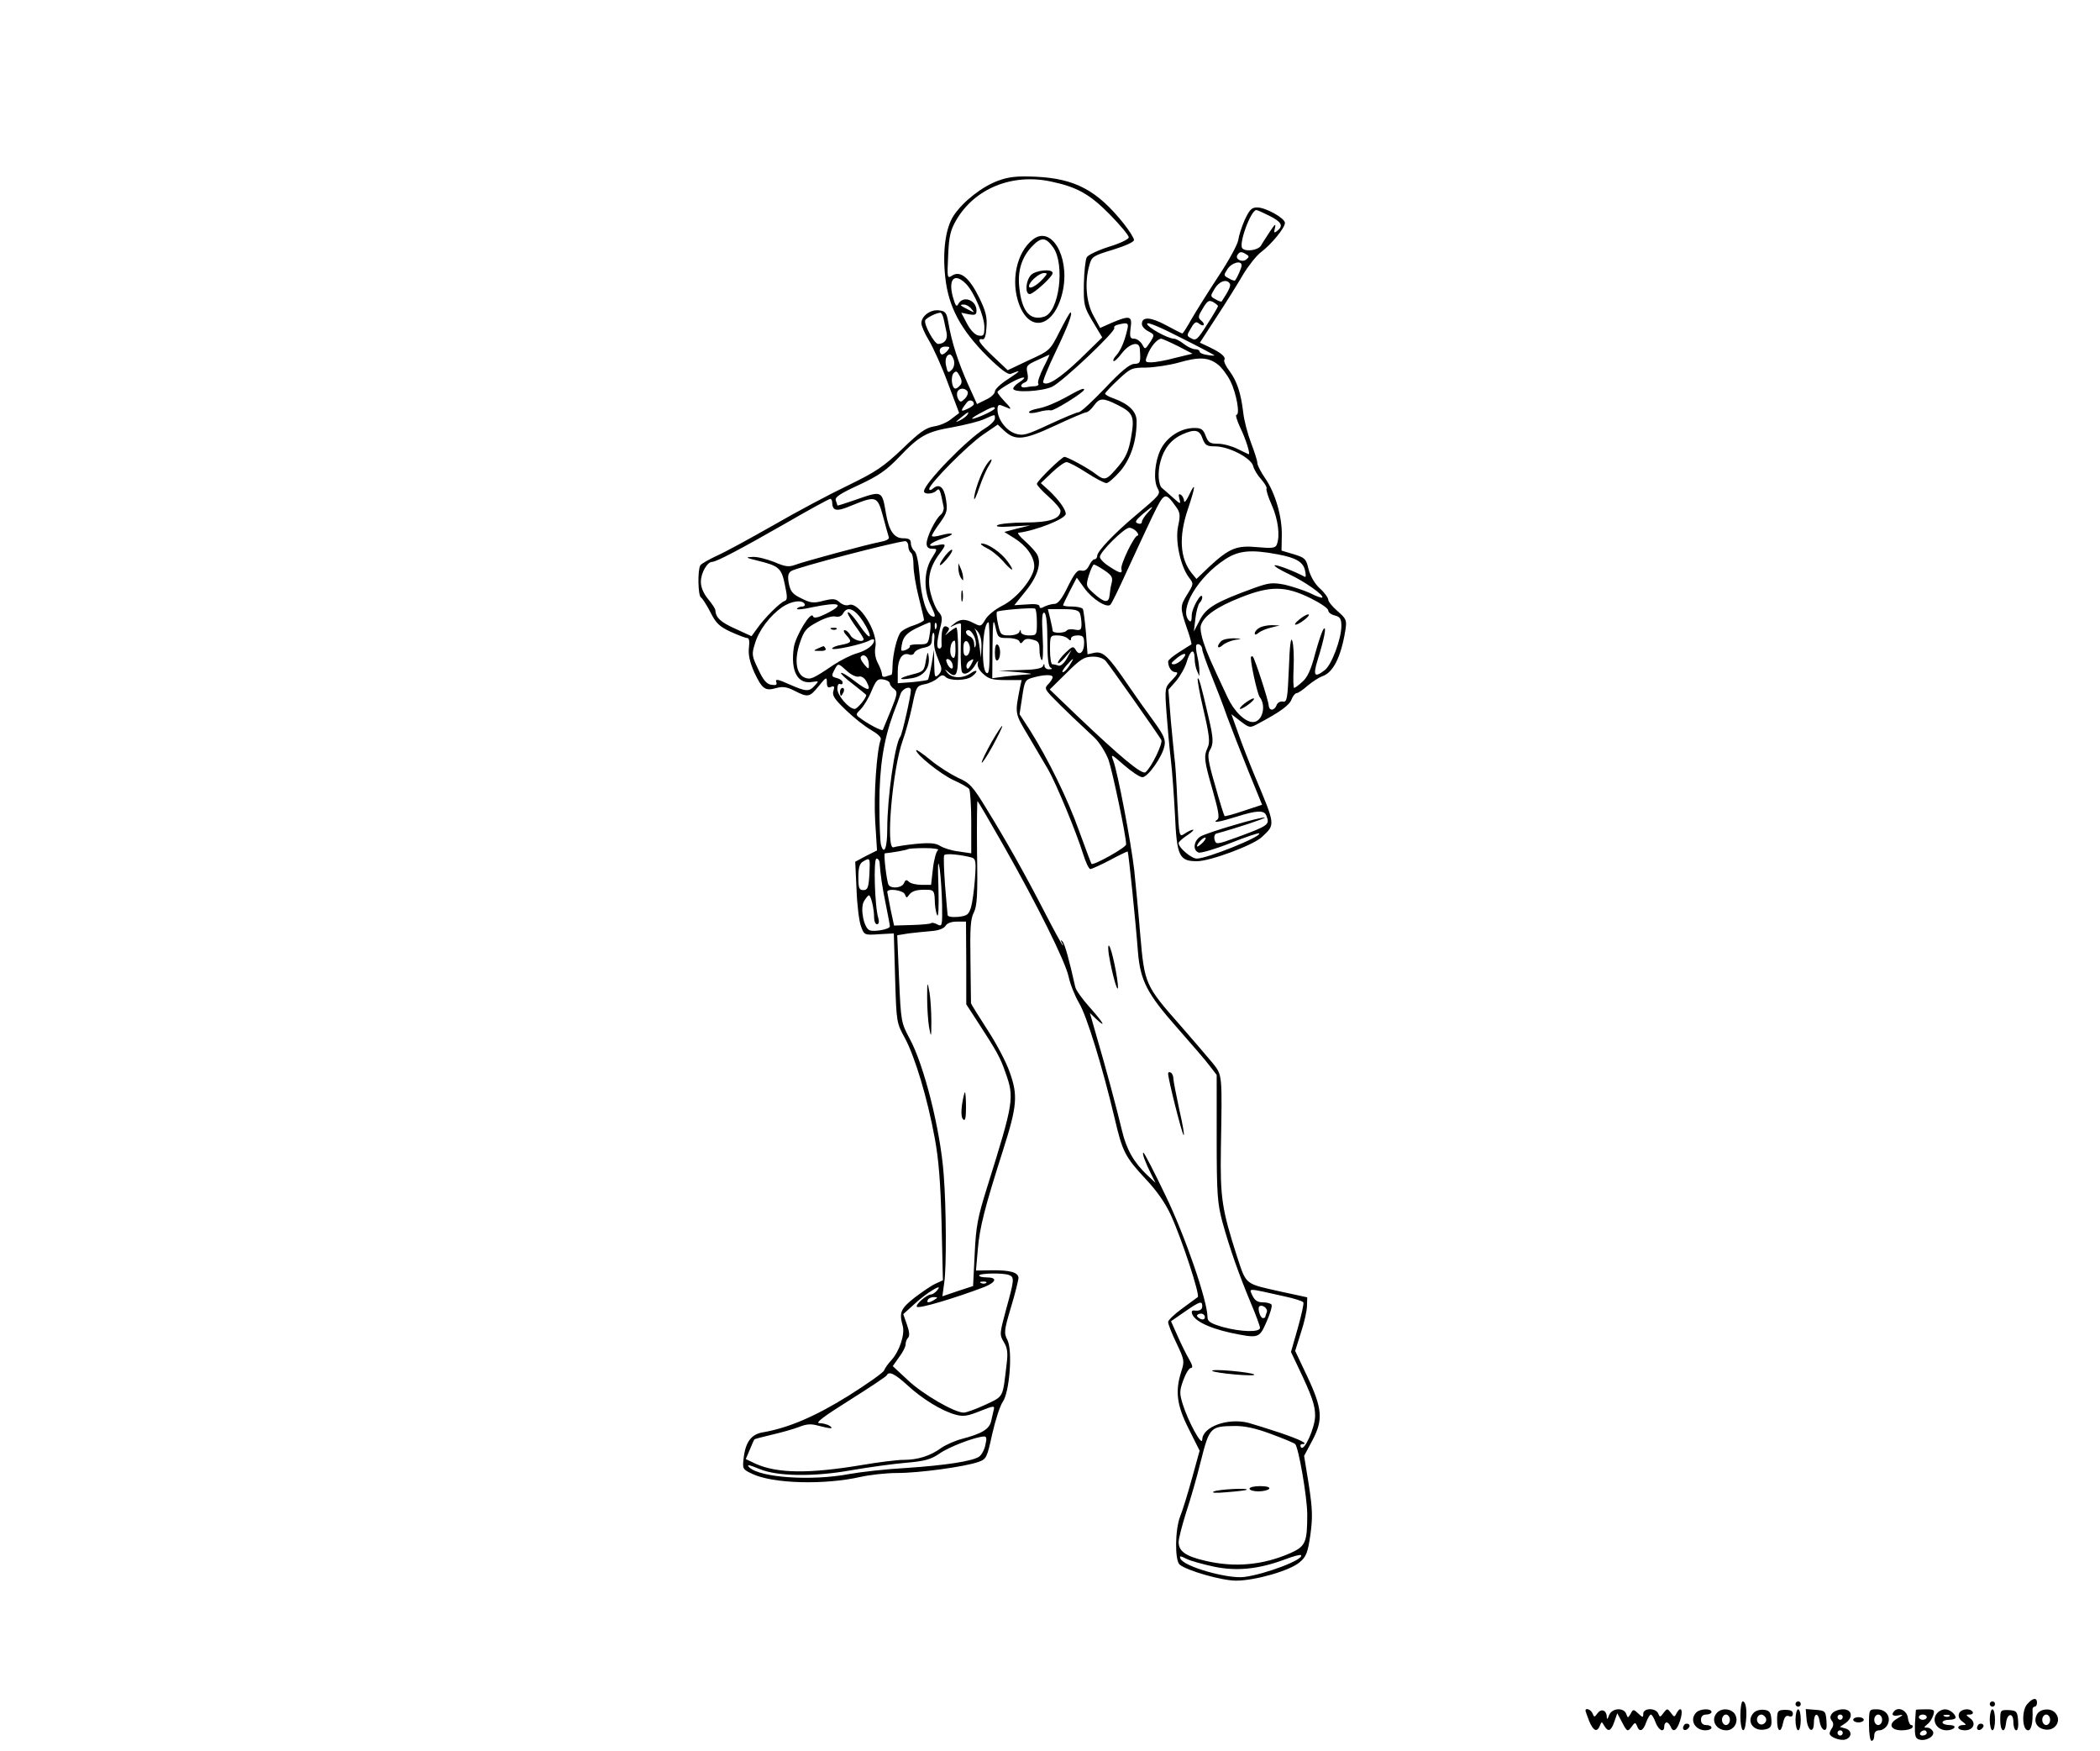 <?xml version="1.0" standalone="no"?>
<!DOCTYPE svg PUBLIC "-//W3C//DTD SVG 20010904//EN"
 "http://www.w3.org/TR/2001/REC-SVG-20010904/DTD/svg10.dtd">
<svg version="1.0" xmlns="http://www.w3.org/2000/svg"
 width="800pt" height="667pt" viewBox="0 0 800 667"
 preserveAspectRatio="xMidYMid meet">

<g transform="translate(0,667) scale(0.1,-0.1)"
fill="#000000" stroke="none">
<path d="M3803 5982 c-61 -22 -134 -79 -170 -133 -31 -47 -43 -136 -32 -235
12 -112 58 -199 161 -302 49 -48 78 -70 88 -66 42 17 40 13 -7 -18 -29 -18
-53 -40 -53 -49 0 -8 -15 -23 -34 -31 l-34 -17 -35 77 c-36 81 -61 156 -74
232 -7 40 -11 45 -36 48 -33 4 -67 -22 -67 -49 0 -10 13 -40 29 -66 16 -27 49
-99 72 -162 l43 -114 -29 -22 c-15 -13 -45 -26 -67 -29 -31 -5 -55 -22 -121
-86 -72 -68 -100 -87 -207 -139 -69 -33 -197 -101 -285 -152 -88 -50 -185
-103 -215 -116 -30 -14 -58 -30 -62 -36 -11 -18 -9 -115 2 -122 6 -4 22 -29
36 -56 21 -42 34 -55 77 -75 29 -13 57 -24 64 -24 7 0 9 -13 6 -37 -3 -27 3
-54 21 -95 30 -63 41 -71 85 -58 23 6 39 4 68 -11 51 -26 57 -25 92 18 28 35
31 36 31 14 0 -17 4 -22 16 -17 12 5 14 1 9 -15 -6 -17 4 -32 47 -73 30 -29
73 -63 96 -76 26 -15 41 -29 37 -37 -15 -41 -27 -210 -21 -310 l7 -112 -42
-21 -41 -22 5 -106 c2 -59 10 -122 17 -140 12 -33 13 -34 69 -30 l56 3 5 -170
c5 -169 5 -170 38 -230 38 -72 85 -227 113 -380 15 -80 22 -169 26 -325 l5
-216 -28 -13 c-16 -7 -52 -32 -81 -54 -53 -42 -58 -56 -44 -107 9 -32 -13 -97
-43 -130 -13 -14 -25 -31 -28 -39 -2 -8 -63 -51 -136 -97 -127 -79 -228 -122
-325 -139 -45 -7 -67 -37 -74 -98 -5 -41 -4 -43 32 -60 79 -38 275 -43 413
-12 35 8 98 15 140 15 85 0 258 24 309 42 31 11 33 16 53 107 12 53 30 108 40
122 26 37 38 194 18 235 -14 27 -13 37 13 124 16 52 28 103 29 112 0 22 -31
31 -103 30 l-59 -1 7 81 c7 83 26 158 96 377 54 169 57 209 26 296 -13 39 -52
112 -86 164 -33 51 -61 96 -62 100 0 3 -1 76 -2 161 -2 124 0 161 13 185 12
25 15 65 12 229 -1 110 0 198 2 195 3 -3 46 -76 96 -164 133 -234 238 -446
251 -505 6 -29 24 -73 39 -99 29 -46 90 -245 136 -439 30 -129 40 -148 119
-233 41 -43 75 -92 95 -136 42 -91 112 -305 103 -313 -5 -4 -32 -23 -60 -44
-29 -21 -53 -44 -53 -51 0 -8 14 -44 32 -81 30 -63 31 -68 18 -108 -24 -75
-17 -129 29 -219 l41 -82 -29 -105 c-16 -58 -36 -123 -45 -145 -20 -51 -21
-168 -2 -184 28 -23 160 -61 215 -61 72 0 205 38 242 70 25 21 31 36 41 105 9
66 8 97 -6 190 l-18 110 32 60 c41 78 38 120 -21 245 l-45 95 22 70 c13 39 23
84 23 102 l1 32 -97 21 c-143 32 -134 24 -171 136 -57 178 -64 222 -61 409 5
288 6 279 -32 327 -19 23 -74 87 -122 142 -134 152 -137 158 -153 344 -7 86
-18 198 -23 247 -12 106 -64 378 -80 418 -10 27 -8 26 41 -17 29 -25 60 -46
70 -46 21 0 76 78 84 119 5 24 -2 40 -40 93 -26 35 -70 97 -98 138 -75 110
-95 130 -128 124 l-27 -6 -6 82 c-4 44 -9 85 -12 91 -4 5 -22 9 -41 9 -19 0
-34 2 -34 5 0 3 12 28 26 55 l26 50 29 -40 c30 -42 86 -77 99 -63 5 4 33 62
63 128 30 66 74 159 97 208 46 94 48 95 90 37 16 -22 17 -33 8 -74 -12 -56 9
-152 41 -195 19 -24 18 -25 -5 -63 -29 -46 -29 -52 -3 -129 12 -33 19 -61 18
-63 -2 -1 -23 -14 -46 -29 -24 -15 -43 -31 -43 -36 0 -22 13 -41 28 -41 12 0
8 -8 -13 -30 -28 -29 -28 -29 -21 -127 4 -54 11 -132 16 -173 5 -41 12 -136
16 -212 7 -159 16 -178 84 -178 50 0 214 61 247 92 52 49 53 42 -27 233 -23
55 -52 130 -65 168 l-24 67 35 -27 c34 -26 36 -26 67 -9 83 44 119 70 127 92
5 13 14 24 19 24 6 0 25 13 43 29 18 15 43 31 54 35 42 13 72 72 89 174 6 40
5 44 -29 74 -20 17 -36 37 -36 44 0 7 -14 27 -32 43 -20 18 -36 47 -43 73 -9
40 -14 44 -56 57 l-47 14 1 56 c2 72 -25 164 -63 219 -16 23 -30 50 -30 58 0
9 -11 43 -24 77 -13 34 -27 87 -30 117 -9 74 -24 119 -53 158 -13 17 -22 36
-19 41 7 11 -11 27 -57 49 l-36 17 65 100 c36 55 81 127 100 160 20 33 50 71
67 84 40 30 92 93 92 112 0 18 -73 59 -106 59 -21 0 -29 -9 -47 -47 -12 -27
-23 -62 -25 -78 -3 -17 -36 -78 -74 -135 -38 -58 -84 -131 -102 -162 -18 -32
-34 -58 -37 -58 -2 0 -30 14 -63 32 -58 31 -91 33 -91 4 0 -9 11 -21 25 -28
24 -13 24 -13 6 -42 -19 -28 -19 -28 -30 -7 -7 11 -20 21 -30 21 -16 0 -18 6
-14 40 7 47 -2 50 -71 21 l-45 -20 -25 46 c-28 50 -35 127 -16 193 9 33 14 36
90 59 45 14 80 29 80 37 0 7 -17 34 -38 61 -102 128 -186 173 -337 180 -70 3
-101 0 -142 -15z m199 -3 c101 -21 149 -48 226 -126 39 -40 72 -79 72 -87 0
-7 -33 -23 -76 -36 -41 -13 -79 -31 -84 -40 -5 -9 -10 -55 -11 -101 -1 -80 0
-87 34 -144 l36 -60 -85 -83 c-78 -74 -125 -104 -140 -89 -3 3 17 54 45 112
49 102 69 155 59 155 -3 0 -21 -33 -41 -72 -37 -73 -37 -73 -118 -110 l-80
-38 -55 52 c-53 50 -66 70 -41 66 8 -2 13 13 15 46 3 39 -3 62 -28 113 -37 75
-71 103 -102 84 -20 -13 -20 -11 -16 76 3 74 9 97 31 135 70 120 212 178 359
147z m834 -131 c46 -23 54 -38 30 -57 -12 -10 -14 -8 -9 11 4 18 0 15 -18 -12
-13 -20 -29 -44 -35 -55 -11 -18 -57 -25 -71 -11 -16 15 32 146 53 146 4 0 26
-10 50 -22z m-88 -147 c11 -6 11 -10 0 -19 -16 -13 -44 1 -34 17 8 13 16 14
34 2z m-18 -42 c0 -9 -17 -47 -25 -57 -2 -2 -13 1 -24 8 -20 10 -20 12 -5 35
16 25 54 35 54 14z m-1049 -71 c31 -33 69 -123 69 -164 0 -31 -3 -35 -22 -32
-13 2 -30 19 -44 45 l-22 42 29 -6 c24 -4 29 -2 29 14 0 40 -50 59 -69 26 -7
-14 -11 -9 -21 26 -19 70 7 94 51 49z m1004 2 c5 -8 -4 -27 -31 -68 -1 -2 -12
1 -23 8 -21 11 -21 12 -4 40 17 29 46 39 58 20z m-45 -86 c0 -2 -18 -34 -41
-69 -36 -57 -43 -64 -60 -54 -19 10 -19 11 -2 39 13 23 20 27 30 18 7 -6 16
-9 18 -6 3 3 -1 11 -9 17 -13 11 -12 17 6 46 17 29 23 33 39 25 10 -6 19 -13
19 -16z m-939 -11 c13 -15 12 -15 -11 -3 -34 17 -36 20 -18 20 9 0 22 -7 29
-17z m-106 -38 c3 -14 8 -37 11 -52 5 -25 -7 -42 -32 -43 -15 0 -57 78 -49 91
7 10 41 27 57 28 4 1 10 -10 13 -24z m1031 -138 c2 -2 -10 -2 -26 1 -17 2 -30
8 -30 13 0 5 -8 9 -17 9 -10 0 -29 9 -43 20 -14 11 -31 20 -37 20 -24 0 -103
44 -103 57 0 8 50 -13 126 -52 70 -35 128 -66 130 -68z m-332 96 c-11 -47 -25
-77 -41 -96 -9 -9 -14 -19 -11 -22 3 -3 17 10 32 30 29 37 65 47 68 18 4 -54
3 -58 -22 -59 -17 -1 -51 -29 -111 -93 -48 -50 -92 -91 -100 -91 -7 0 -57 -21
-111 -46 -88 -41 -101 -45 -131 -35 -35 12 -67 55 -67 91 0 16 4 20 15 16 8
-3 22 -9 30 -12 9 -4 2 7 -15 24 -16 17 -30 34 -30 39 0 4 23 20 50 35 48 27
72 27 30 0 -11 -7 -20 -17 -20 -22 0 -17 109 -11 148 7 41 20 244 212 237 224
-3 4 3 10 12 12 39 10 44 8 37 -20z m195 -62 l54 -28 -66 -16 c-36 -10 -77
-17 -91 -17 -24 0 -25 2 -15 27 12 33 38 63 53 63 6 -1 35 -14 65 -29z m-879
-16 c-7 -8 -16 -15 -21 -15 -5 0 -9 7 -9 15 0 9 9 15 21 15 18 0 19 -2 9 -15z
m24 -37 c3 -14 0 -29 -9 -37 -12 -12 -15 -11 -20 12 -7 26 0 47 14 47 5 0 11
-10 15 -22z m341 -28 c-14 -28 -23 -55 -20 -60 4 -6 -2 -10 -12 -11 -10 0 -26
-2 -35 -4 -22 -4 -24 11 -3 19 10 4 13 14 9 35 -6 27 -3 31 37 49 24 11 45 21
47 21 1 1 -9 -22 -23 -49z m663 13 c15 -11 37 -40 49 -64 23 -46 38 -129 23
-129 -4 0 2 -21 14 -47 22 -45 40 -103 33 -103 -1 0 -20 9 -42 20 -22 11 -55
20 -75 20 -30 0 -37 4 -47 30 -9 25 -17 30 -43 30 -52 0 -105 -34 -129 -83
-22 -46 -28 -116 -11 -147 12 -22 10 -24 -86 -105 -80 -67 -144 -135 -144
-151 0 -8 -5 -14 -10 -14 -6 0 -15 -11 -21 -24 -8 -16 -17 -22 -30 -19 -14 4
-25 -9 -51 -61 -22 -46 -38 -66 -51 -66 -10 0 -27 -5 -38 -10 -13 -8 -19 -7
-19 1 0 7 -17 10 -48 7 l-48 -3 42 52 c46 56 63 108 45 141 -5 10 -26 33 -46
51 -20 17 -31 32 -25 32 66 8 180 53 180 72 0 17 -27 54 -64 89 l-31 28 42 40
c23 22 48 40 56 40 8 0 42 -18 76 -40 34 -22 68 -40 76 -40 7 0 31 21 53 46
40 48 62 114 62 190 0 36 -29 65 -86 86 -19 6 -34 15 -34 19 0 3 22 27 50 53
47 44 52 46 107 46 32 1 87 9 123 19 76 22 112 21 148 -6z m-980 -80 c-6 -7
-14 -13 -18 -13 -14 0 -19 44 -8 58 10 11 14 9 24 -10 9 -16 9 -27 2 -35z m28
-24 c3 -6 -1 -18 -10 -27 -14 -14 -18 -15 -25 -3 -5 8 -7 20 -4 28 6 16 29 17
39 2z m24 -48 c0 -4 -12 -13 -26 -19 -26 -12 -26 -7 -1 25 9 13 27 9 27 -6z
m547 -3 c60 -30 66 -44 52 -123 -9 -51 -19 -75 -46 -108 -48 -57 -53 -59 -88
-33 -29 23 -109 66 -120 66 -10 0 -105 -92 -105 -103 0 -5 20 -27 45 -49 25
-22 45 -46 45 -53 0 -31 -42 -45 -135 -45 -49 0 -97 -5 -105 -10 -10 -6 8 -8
55 -5 l70 4 -50 -12 -49 -13 37 -23 c47 -29 77 -71 77 -108 0 -41 -65 -122
-122 -150 -26 -13 -55 -36 -64 -52 -16 -27 -18 -28 -43 -15 -34 18 -53 18 -77
-2 -18 -14 -18 -15 4 -4 12 6 22 7 23 3 0 -4 0 -45 -1 -90 -1 -46 1 -87 5 -93
9 -14 34 -1 51 29 8 14 13 18 9 7 -3 -12 3 -27 20 -42 21 -20 37 -24 86 -24
l61 0 -6 -27 c-20 -102 -21 -98 31 -185 27 -46 61 -104 76 -129 31 -54 107
-238 133 -321 10 -32 22 -58 28 -58 6 1 40 16 76 35 35 19 65 33 66 32 3 -3
30 -263 39 -382 9 -110 35 -160 150 -290 53 -60 109 -125 123 -144 l27 -35 0
-240 c0 -217 3 -249 22 -321 28 -101 62 -197 107 -305 20 -47 36 -91 36 -97 0
-18 -72 -16 -142 3 -47 14 -58 21 -58 38 0 61 -86 311 -160 463 -43 90 -81
163 -84 163 -7 0 7 -37 30 -83 l16 -32 -31 29 c-52 49 -80 99 -97 171 -19 80
-62 241 -98 363 l-24 84 24 -23 c42 -39 26 -12 -26 46 -27 30 -52 65 -54 77
-23 103 -40 165 -49 173 -7 7 -7 5 -2 -5 5 -8 6 -13 3 -10 -3 3 -34 59 -68
125 -79 153 -148 275 -222 395 -52 85 -63 98 -109 118 -27 13 -75 43 -105 68
-29 24 -54 41 -54 37 0 -17 93 -91 142 -114 29 -13 56 -28 60 -34 4 -5 8 -63
8 -127 l0 -118 -47 7 c-27 3 -58 13 -71 21 -17 11 -39 13 -93 8 -39 -4 -77
-10 -85 -13 -31 -12 -4 299 35 407 11 30 27 89 36 131 15 73 17 77 47 83 18 3
40 14 50 23 14 13 21 14 30 5 16 -16 79 -15 101 2 25 19 21 30 -5 12 -30 -21
-72 -20 -89 2 -11 14 -11 15 1 5 33 -30 40 -16 40 77 0 50 -3 90 -7 90 -3 0
-16 -8 -27 -17 -17 -15 -18 -15 -8 -2 10 14 10 18 -3 23 -14 5 -20 -17 -18
-71 1 -7 -3 -13 -8 -13 -12 0 -11 22 2 76 10 38 9 47 -5 63 -10 11 -23 41 -30
69 -15 55 -5 102 33 153 28 37 27 40 -11 32 -44 -8 -26 10 25 27 48 15 42 25
-7 12 -20 -6 -36 -7 -36 -3 0 5 14 27 31 50 27 38 29 47 23 87 -7 48 -25 64
-49 44 -9 -8 -15 -8 -15 -2 0 19 146 166 204 206 l57 39 22 -21 c44 -42 76
-39 196 17 60 28 114 51 120 51 5 0 18 11 28 25 22 30 34 31 90 3z m-467 -13
c0 -6 -50 -31 -80 -39 -14 -4 -5 5 20 18 45 25 60 30 60 21z m-105 -25 c-3 -5
-16 -15 -28 -21 -19 -9 -19 -8 3 10 28 23 34 26 25 11z m105 -14 c0 -8 -17
-25 -37 -37 -70 -43 -233 -211 -233 -240 0 -13 34 -11 47 2 12 12 14 7 28 -63
1 -10 -4 -23 -12 -29 -20 -17 -53 -84 -53 -109 0 -14 7 -20 21 -20 21 0 21 0
-2 -37 -30 -49 -31 -123 -2 -181 17 -36 18 -43 6 -40 -23 4 -44 71 -50 160 -4
47 -11 82 -19 89 -8 6 -14 20 -14 30 0 14 -7 19 -30 19 -34 0 -54 29 -65 95
-15 88 -14 87 -117 51 -38 -13 -68 -23 -68 -21 0 2 -3 10 -6 19 -5 12 16 26
88 59 75 35 105 56 153 106 78 82 105 97 205 114 47 9 101 22 120 31 43 19 40
19 40 2z m791 -76 c10 -26 16 -30 48 -30 52 0 137 -44 145 -75 3 -13 17 -36
31 -51 13 -15 22 -30 20 -34 -3 -4 6 -33 20 -64 24 -54 32 -117 19 -150 -5
-13 -17 -15 -73 -10 -80 8 -108 -4 -184 -74 l-49 -47 -19 23 c-44 56 -49 138
-14 242 29 86 32 112 5 55 -10 -22 -19 -32 -19 -23 -1 9 -6 20 -13 24 -8 5 -9
0 -5 -16 6 -22 4 -21 -26 6 -18 16 -36 32 -40 35 -14 11 -18 60 -6 102 13 49
41 84 84 103 47 21 65 17 76 -16z m-1411 -242 c1 -35 16 -38 75 -13 93 38 98
36 119 -42 10 -38 20 -73 22 -79 3 -7 -11 -14 -33 -18 -48 -9 -289 -74 -326
-88 -22 -8 -37 -6 -76 11 -28 11 -65 21 -83 20 -30 -1 -28 -3 17 -14 82 -20
92 -28 105 -92 10 -47 10 -58 -1 -62 -17 -5 -78 -66 -105 -105 l-21 -29 -61
28 c-56 25 -75 42 -77 71 0 6 -13 25 -28 43 -17 21 -27 44 -27 65 0 34 24 76
43 76 17 1 100 44 282 148 88 51 163 92 168 92 4 0 7 -6 7 -12z m1202 -41
c-12 -13 -22 -28 -22 -35 0 -6 -7 -9 -16 -5 -12 4 -8 11 18 34 40 34 49 37 20
6z m-42 -72 c7 -8 8 -15 3 -15 -12 0 -66 -111 -61 -127 5 -19 -6 -17 -44 8
-21 13 -38 30 -38 38 0 19 93 111 112 111 9 0 21 -7 28 -15z m-870 -54 c0 -11
5 -23 10 -26 6 -3 10 -25 10 -49 0 -24 9 -78 20 -121 11 -43 20 -82 20 -86 0
-4 -17 -13 -37 -20 -21 -6 -43 -18 -50 -25 -15 -14 -32 -85 -33 -131 0 -18 -2
-33 -4 -33 -2 0 -11 -3 -20 -6 -10 -4 -16 -1 -16 7 0 8 -7 27 -16 44 -10 19
-13 42 -9 62 10 57 -64 173 -101 159 -10 -4 -25 1 -35 10 -16 14 -25 15 -62 6
-37 -10 -49 -9 -84 9 -34 16 -42 27 -48 57 -5 27 -3 39 9 47 17 13 386 109
434 114 6 0 12 -8 12 -18z m1406 -32 c72 -13 100 -30 106 -64 3 -14 3 -24 -1
-22 -39 21 -106 47 -115 44 -5 -2 19 -17 55 -34 60 -28 135 -81 126 -89 -2 -2
-23 5 -46 17 -24 11 -67 25 -96 32 -47 9 -60 8 -116 -12 -146 -53 -184 -75
-208 -122 l-23 -44 6 50 c3 27 11 54 16 59 6 6 10 15 10 21 -1 26 -40 -41 -40
-68 0 -21 -3 -28 -10 -21 -41 41 33 167 139 235 50 32 96 37 197 18z m-659
-61 c28 -19 33 -27 28 -48 -4 -14 -7 -35 -8 -47 -3 -31 -20 -29 -59 6 -31 28
-32 29 -20 70 7 22 16 41 19 41 4 0 22 -10 40 -22z m787 -107 c36 -18 66 -38
66 -46 0 -7 11 -16 25 -19 20 -5 25 -13 25 -40 0 -49 -37 -148 -63 -168 -40
-31 -46 -22 -27 40 25 80 34 129 23 117 -6 -5 -20 -48 -33 -95 -16 -62 -30
-91 -49 -107 -14 -13 -28 -23 -31 -23 -3 0 -4 34 -2 76 2 42 0 88 -5 103 -5
18 -10 -14 -13 -104 -5 -117 -7 -130 -23 -127 -9 2 -20 -4 -23 -12 -9 -24 -29
-25 -31 -2 -1 19 -52 175 -60 185 -2 2 -5 2 -7 0 -6 -6 23 -141 33 -154 26
-33 10 -95 -26 -95 -30 0 -72 41 -97 95 -66 141 -76 163 -91 208 -9 26 -14 56
-10 66 11 35 61 70 150 105 115 46 172 45 269 -3z m-1929 -21 c3 -5 -1 -10 -9
-10 -8 0 -17 -4 -20 -8 -3 -5 23 -3 57 5 108 22 129 13 53 -25 -31 -15 -46
-18 -49 -9 -7 22 -66 -74 -73 -119 -13 -91 15 -142 72 -131 24 4 24 3 8 -14
-22 -24 -32 -24 -98 5 -42 19 -53 21 -49 9 4 -11 0 -14 -18 -11 -18 2 -31 17
-50 58 -25 52 -26 58 -13 99 15 51 57 106 104 139 35 23 75 29 85 12z m885
-71 c0 -48 -1 -49 -30 -49 -17 0 -30 5 -31 13 0 10 -2 10 -6 0 -2 -7 -20 -13
-38 -13 -32 0 -34 3 -43 43 -5 23 -7 44 -4 47 4 6 134 17 145 12 4 -2 7 -25 7
-53z m-662 4 c17 -26 28 -51 25 -56 -3 -5 -19 13 -37 39 -17 26 -37 50 -44 52
-8 2 3 -18 22 -46 20 -27 36 -52 36 -56 0 -15 -40 -4 -50 14 -6 11 -16 20 -22
20 -6 0 -4 -8 5 -18 24 -26 22 -30 -18 -38 -19 -3 -35 -10 -35 -14 0 -9 112
15 141 30 10 6 19 7 19 2 0 -18 -27 -39 -65 -50 -22 -6 -62 -26 -89 -44 -80
-54 -88 -57 -110 -49 -33 13 -41 67 -19 132 16 48 24 57 67 80 27 15 57 24 68
21 13 -3 24 1 30 12 16 29 44 18 76 -31z m826 31 c3 -9 6 -27 6 -41 0 -22 -4
-25 -25 -21 -14 3 -28 1 -31 -3 -6 -11 -54 -12 -54 -1 0 4 -4 24 -9 45 l-9 37
58 0 c44 0 59 -4 64 -16z m-124 -104 c0 -69 4 -100 13 -103 7 -3 5 -6 -5 -6
-10 -1 -18 5 -19 12 0 10 -2 10 -6 0 -3 -9 -32 -14 -86 -15 l-82 -2 75 -6 c41
-4 59 -7 40 -8 -19 -1 -59 -5 -87 -8 l-53 -7 1 119 c1 100 3 112 11 77 9 -42
11 -43 48 -43 21 0 41 -6 43 -12 4 -10 7 -10 15 0 6 9 18 11 35 6 23 -5 27
-12 27 -39 0 -19 4 -36 9 -39 4 -3 6 38 3 91 -4 70 -2 94 7 89 7 -5 11 -43 11
-106z m-447 33 c-7 -48 -7 -47 -48 -47 -18 0 -32 -3 -29 -7 4 -7 -26 -22 -32
-16 -2 2 0 16 4 33 6 21 20 35 52 51 25 12 48 22 52 23 4 0 4 -17 1 -37z m24
15 c-3 -8 -6 -5 -6 6 -1 11 2 17 5 13 3 -3 4 -12 1 -19z m203 -79 c0 -82 -3
-99 -13 -91 -21 18 -14 192 9 192 2 0 4 -46 4 -101z m-31 7 l-2 -41 -6 46 c-4
26 -11 53 -16 61 -6 8 -2 5 8 -5 11 -13 17 -34 16 -61z m-29 43 c6 -11 9 -28
7 -37 -3 -12 -5 -10 -6 6 0 12 -8 25 -16 28 -17 7 -21 24 -5 24 5 0 14 -9 20
-21z m-151 -16 c-2 -27 1 -40 22 -92 8 -18 6 -28 -5 -40 -15 -14 -16 -10 -17
39 l-1 55 -9 -54 c-5 -30 -12 -57 -14 -60 -3 -2 -30 -6 -60 -9 l-55 -4 0 45
c0 47 18 74 44 64 8 -3 17 0 19 7 3 7 19 16 36 19 25 5 31 12 31 32 0 14 3 25
6 25 3 0 5 -12 3 -27z m509 5 c9 -9 12 -9 12 0 0 7 11 12 25 12 21 0 25 -5 25
-29 0 -36 -19 -51 -32 -26 -9 15 -13 14 -39 -11 -16 -15 -29 -33 -29 -38 1 -6
12 3 26 19 l26 30 -18 -33 c-11 -19 -24 -30 -32 -27 -8 3 -18 5 -23 5 -5 0 -9
25 -9 55 0 54 1 55 28 55 15 0 33 -5 40 -12z m-428 -44 c0 -21 -4 -33 -10 -29
-17 10 -11 65 7 65 2 0 3 -16 3 -36z m55 6 c0 -13 -6 -25 -12 -27 -9 -3 -13 6
-13 27 0 21 4 30 13 28 6 -3 12 -15 12 -28z m885 -3 c0 -7 15 -50 34 -97 19
-47 47 -119 61 -160 15 -41 51 -133 80 -205 l53 -130 -70 -23 c-38 -13 -71
-22 -73 -20 -2 2 -19 55 -36 117 -27 92 -30 116 -21 132 16 25 15 47 -4 127
-28 122 -37 153 -41 148 -3 -2 7 -57 22 -121 22 -94 25 -122 16 -141 -16 -36
-14 -50 19 -165 22 -78 27 -105 17 -111 -21 -14 8 -9 75 12 76 24 104 25 112
4 14 -35 10 -38 -112 -83 -77 -28 -80 -28 -85 -9 -3 10 0 21 6 23 80 22 188
58 185 61 -7 6 -221 -57 -245 -72 -26 -17 -30 -52 -7 -61 8 -3 63 13 121 36
58 23 108 40 110 37 12 -11 -198 -96 -238 -96 -20 0 -69 41 -69 59 0 5 15 18
33 30 17 11 27 21 22 21 -6 0 -20 -7 -32 -15 -21 -14 -21 -14 -28 123 -3 75
-8 151 -11 167 -2 17 -8 81 -14 144 l-9 114 29 33 c16 19 35 52 41 74 14 46
29 52 30 13 0 -16 4 -37 9 -48 l9 -20 0 20 c0 11 -3 37 -8 57 -5 20 -6 39 -3
42 7 8 22 -3 22 -17z m-1270 -61 c0 -16 -2 -15 -19 5 -13 17 -16 26 -8 31 13
8 27 -9 27 -36z m1195 24 c-10 -11 -25 -20 -34 -20 -12 1 -10 5 8 20 30 26 49
26 26 0z m-293 -7 c15 -17 196 -274 212 -301 7 -12 -37 -104 -60 -123 -13 -11
-94 56 -266 220 l-99 95 63 62 c53 53 69 63 99 63 22 1 42 -6 51 -16z m-585
-8 c9 -25 -4 -29 -17 -6 -7 15 -7 21 0 21 6 0 13 -7 17 -15z m72 -7 c-9 -16
-14 -19 -17 -9 -2 7 2 17 9 22 20 13 21 11 8 -13z m375 -3 c-9 -14 -20 -25
-25 -25 -5 0 1 11 13 25 12 14 23 25 25 25 2 0 -4 -11 -13 -25z m-847 -21 c15
-14 35 -23 44 -21 10 3 22 -4 30 -19 20 -38 6 -37 -45 2 -26 20 -49 34 -52 31
-3 -2 18 -22 46 -43 27 -21 50 -40 50 -41 0 -12 -34 -53 -44 -53 -22 0 -66 51
-66 76 0 14 4 22 10 19 6 -3 10 -1 10 5 0 7 -9 14 -20 17 -23 6 -24 8 -10 34
13 24 13 24 47 -7z m783 -23 c0 -5 -7 -17 -16 -26 -15 -15 -14 -19 12 -47 16
-17 51 -51 78 -77 27 -25 65 -61 85 -80 19 -18 43 -56 54 -85 15 -44 67 -289
67 -322 0 -12 -126 -82 -132 -74 -2 3 -23 59 -47 125 -43 121 -118 274 -188
385 l-39 60 10 65 c9 61 11 66 40 74 42 12 76 13 76 2z m-620 -24 c0 -5 7 -15
16 -21 14 -11 13 -19 -12 -81 -16 -39 -30 -72 -31 -75 -4 -5 -57 23 -86 45
-18 13 -18 14 2 34 11 11 30 42 41 69 18 43 24 48 46 44 13 -2 24 -9 24 -15z
m80 -26 c0 -21 -33 -167 -40 -176 -21 -27 -50 -233 -50 -352 0 -72 -12 -103
-24 -60 -3 12 -6 82 -6 155 0 140 16 242 52 341 12 31 25 66 29 79 8 21 39 32
39 13z m1113 -579 c-10 -10 -20 -17 -22 -16 -6 5 20 34 30 34 5 0 1 -8 -8 -18z
m-1010 -30 c-6 -4 -15 -35 -19 -70 l-7 -62 -36 0 c-20 0 -42 5 -49 12 -9 9
-13 7 -18 -5 -7 -19 -49 -23 -59 -7 -7 12 -20 120 -14 120 31 3 85 13 88 16 2
2 32 4 65 4 34 0 56 -4 49 -8z m129 -28 c15 -5 17 -15 12 -82 -3 -42 -10 -91
-15 -108 -9 -28 -15 -32 -49 -36 -23 -2 -40 1 -40 7 -1 5 -5 57 -10 115 -4 58
-6 109 -3 113 5 8 64 2 105 -9z m-113 -182 c1 -78 0 -82 -18 -73 -10 6 -21 8
-24 5 -3 -3 -36 -6 -73 -7 l-68 -2 -13 60 c-6 33 -12 63 -13 68 0 15 61 7 67
-9 6 -15 7 -15 17 -1 12 15 32 20 74 18 18 -1 22 -7 23 -38 0 -21 4 -47 9 -58
5 -12 7 30 5 105 -3 93 -2 111 5 70 4 -30 8 -92 9 -138z m-277 118 c-3 -51 -7
-60 -23 -60 -16 0 -19 7 -19 50 0 36 5 52 18 59 27 16 27 15 24 -49z m39 43
c3 -44 10 -93 24 -160 8 -40 15 -76 15 -81 0 -11 -59 -22 -77 -15 -22 8 -37
83 -22 110 7 12 16 23 19 23 8 0 20 -51 20 -86 0 -13 5 -24 11 -24 7 0 9 9 5
23 -14 45 -19 227 -7 227 6 0 12 -8 12 -17z m330 -380 l0 -158 39 -60 c79
-121 91 -144 110 -199 35 -97 32 -113 -69 -436 -37 -118 -43 -150 -48 -257
l-6 -121 -58 -19 -59 -20 7 51 c9 57 8 289 -2 413 -12 168 -75 418 -130 518
-32 60 -33 65 -40 227 l-7 166 43 7 c24 3 64 7 88 9 27 2 47 10 53 20 6 10 22
16 43 16 l35 0 1 -157z m163 -1189 c21 -8 20 -18 -11 -130 -25 -93 -26 -97 -9
-125 14 -23 16 -42 11 -82 -16 -134 -10 -123 -81 -157 -35 -16 -72 -30 -83
-30 -35 0 -156 70 -213 124 l-57 53 24 34 c14 18 25 40 25 49 0 9 4 20 10 26
6 6 4 24 -5 49 l-14 40 42 38 c47 44 113 83 88 54 -7 -10 -19 -17 -25 -17 -16
-1 -60 -39 -53 -47 8 -8 142 32 256 75 47 19 52 37 9 37 -16 0 -28 3 -28 7 0
9 91 11 114 2z m-87 -30 c-3 -3 -12 -4 -19 -1 -8 3 -5 6 6 6 11 1 17 -2 13 -5z
m1135 -51 c37 -8 70 -18 73 -23 3 -4 -7 -48 -21 -98 l-26 -91 27 -57 c54 -113
65 -146 65 -187 -1 -46 -42 -137 -54 -119 -4 7 -2 12 5 12 26 0 -5 16 -84 43
-45 15 -100 32 -121 38 -79 20 -175 -15 -176 -64 -1 -28 -53 68 -74 134 -13
42 -13 52 2 93 9 25 22 46 29 46 8 0 6 11 -7 33 -10 17 -30 57 -44 89 l-25 56
52 36 c58 40 67 43 67 21 0 -14 -12 -19 -32 -16 -5 0 -8 -2 -8 -6 1 -29 58
-59 148 -79 107 -22 109 -22 137 42 14 31 22 60 19 65 -3 5 -18 9 -33 9 -20 0
-31 7 -40 26 -13 29 -23 29 121 -3z m-1332 -13 c-20 -13 -33 -13 -25 0 3 6 14
10 23 10 15 0 15 -2 2 -10z m1266 -47 c-3 -8 -6 -17 -6 -19 0 -2 -4 -4 -9 -4
-10 0 -21 36 -14 44 10 10 34 -7 29 -21z m-236 -19 c0 -8 -6 -11 -15 -8 -8 4
-15 9 -15 13 0 4 7 8 15 8 8 0 15 -6 15 -13z m-1134 -259 c56 -52 132 -99 185
-113 29 -8 46 -5 93 14 50 20 56 21 52 6 -2 -9 -7 -29 -10 -44 -7 -31 -35 -48
-111 -68 -27 -7 -63 -23 -80 -35 -41 -30 -89 -45 -143 -45 -25 0 -97 -9 -161
-20 -198 -33 -319 -32 -402 5 l-38 18 15 35 c8 20 16 38 18 40 2 2 33 10 67
18 35 8 81 21 102 29 30 12 47 13 75 5 46 -12 61 -13 42 0 -8 5 -26 10 -39 10
-17 0 19 27 115 87 76 48 141 91 142 95 8 17 31 6 78 -37z m1385 -186 c46 -17
88 -34 93 -39 13 -13 45 -198 46 -266 0 -108 -6 -123 -64 -149 -105 -46 -213
-56 -326 -29 -73 17 -100 36 -100 71 0 13 13 63 28 111 16 48 42 137 57 199
32 127 37 131 126 132 38 1 81 -8 140 -30z m-1087 -41 c-3 -18 -14 -38 -23
-45 -24 -18 -130 -34 -281 -44 -74 -4 -171 -15 -215 -23 -143 -27 -338 -14
-380 25 -13 13 -3 11 39 -6 66 -28 206 -30 346 -5 69 12 164 25 212 29 71 6
95 13 127 35 35 25 134 63 169 65 10 1 12 -7 6 -31z m872 -465 c87 -18 171 -9
272 29 29 11 55 18 58 15 15 -15 -133 -72 -216 -83 -63 -8 -232 40 -243 70 -5
11 0 11 23 -1 16 -8 64 -21 106 -30z"/>
<path d="M3935 5758 c-63 -49 -86 -160 -52 -249 44 -114 140 -80 167 59 24
128 -46 244 -115 190z m77 -30 c46 -65 23 -246 -34 -264 -54 -17 -86 20 -95
112 -7 62 9 113 47 154 36 38 53 38 82 -2z"/>
<path d="M3927 5622 c-20 -22 -23 -72 -4 -72 15 1 87 66 87 80 0 18 -66 11
-83 -8z m47 -13 c-24 -27 -54 -43 -54 -29 0 16 38 50 57 50 14 0 14 -2 -3 -21z"/>
<path d="M4055 5154 c-33 -18 -77 -36 -97 -39 -21 -4 -38 -10 -38 -15 0 -5 16
-4 36 1 19 6 41 8 47 6 11 -3 127 69 127 79 0 8 -16 1 -75 -32z"/>
<path d="M3756 4897 c-19 -28 -46 -104 -45 -126 0 -9 9 10 20 43 11 32 27 69
36 82 8 13 13 24 9 24 -3 0 -12 -10 -20 -23z"/>
<path d="M3758 4583 c18 -8 46 -31 62 -49 37 -43 49 -44 19 -3 -24 34 -75 69
-99 69 -8 0 0 -8 18 -17z"/>
<path d="M3601 4554 c-30 -39 -26 -51 5 -14 15 17 24 33 21 36 -2 3 -14 -7
-26 -22z"/>
<path d="M3651 4505 c0 -11 4 -27 9 -35 9 -13 10 -13 9 0 0 8 -4 24 -9 35 l-9
20 0 -20z"/>
<path d="M3662 4400 c0 -19 2 -27 5 -17 2 9 2 25 0 35 -3 9 -5 1 -5 -18z"/>
<path d="M3777 3843 c-20 -36 -37 -70 -37 -77 0 -6 19 22 41 62 22 41 39 75
37 77 -2 2 -20 -26 -41 -62z"/>
<path d="M4224 3035 c12 -72 34 -151 35 -125 0 32 -24 149 -34 158 -4 4 -4
-11 -1 -33z"/>
<path d="M4450 2581 c0 -21 52 -227 59 -234 4 -4 -3 39 -16 95 -12 57 -23 111
-23 120 0 9 -4 20 -10 23 -5 3 -10 2 -10 -4z"/>
<path d="M4949 4310 c-31 -25 -12 -26 21 0 14 11 20 20 14 20 -7 0 -22 -9 -35
-20z"/>
<path d="M4798 4279 c-10 -5 -18 -15 -18 -21 0 -7 5 -6 15 2 8 7 30 16 48 20
l32 8 -30 1 c-16 0 -38 -4 -47 -10z"/>
<path d="M4652 4228 c-19 -19 -14 -33 6 -15 9 8 31 17 47 20 29 4 28 4 -5 6
-20 0 -41 -4 -48 -11z"/>
<path d="M4740 3990 c-14 -11 -20 -20 -15 -20 6 0 21 9 35 20 14 11 21 20 15
20 -5 0 -21 -9 -35 -20z"/>
<path d="M3168 4273 c7 -3 16 -2 19 1 4 3 -2 6 -13 5 -11 0 -14 -3 -6 -6z"/>
<path d="M3115 4200 c-18 -8 -17 -9 8 -9 16 -1 26 3 22 9 -3 6 -7 10 -8 9 -1
0 -11 -4 -22 -9z"/>
<path d="M3790 4185 c0 -22 4 -34 10 -30 6 3 10 17 10 30 0 13 -4 27 -10 30
-6 4 -10 -8 -10 -30z"/>
<path d="M3527 4154 c-6 -39 -9 -42 -53 -53 -54 -14 -55 -23 0 -14 44 7 69 38
64 80 -3 24 -4 23 -11 -13z"/>
<path d="M3200 4035 c0 -8 2 -15 4 -15 2 0 6 7 10 15 3 8 1 15 -4 15 -6 0 -10
-7 -10 -15z"/>
<path d="M3532 2870 c0 -36 3 -85 7 -110 8 -44 9 -44 9 20 0 36 -3 85 -7 110
-8 44 -9 44 -9 -20z"/>
<path d="M3665 2464 c-4 -29 -3 -50 4 -57 8 -8 11 5 11 46 0 31 -2 57 -4 57
-2 0 -7 -21 -11 -46z"/>
<path d="M4618 1449 c9 -9 169 -23 160 -14 -3 4 -43 10 -87 14 -44 4 -77 4
-73 0z"/>
<path d="M4760 1000 c0 -5 15 -10 34 -10 19 0 38 5 41 10 4 6 -10 10 -34 10
-23 0 -41 -4 -41 -10z"/>
<path d="M4625 990 c-13 -6 6 -7 50 -3 39 3 72 7 74 9 9 8 -105 2 -124 -6z"/>
<path d="M7723 180 c-22 -23 -20 -100 3 -100 12 0 19 28 17 78 -1 6 3 12 8 12
5 0 9 7 9 15 0 21 -16 19 -37 -5z"/>
<path d="M6630 135 c0 -59 16 -76 21 -22 5 43 0 77 -12 77 -5 0 -9 -25 -9 -55z"/>
<path d="M6840 180 c0 -5 5 -10 10 -10 6 0 10 5 10 10 0 6 -4 10 -10 10 -5 0
-10 -4 -10 -10z"/>
<path d="M7580 180 c0 -5 5 -10 10 -10 6 0 10 5 10 10 0 6 -4 10 -10 10 -5 0
-10 -4 -10 -10z"/>
<path d="M6040 155 c0 -3 7 -21 14 -40 16 -38 30 -44 41 -17 6 16 7 16 16 0
15 -26 26 -22 39 15 l11 32 16 -30 c22 -42 23 -42 39 -21 12 17 14 17 20 3 9
-26 24 -20 35 13 6 16 14 30 18 30 4 0 12 -13 18 -30 12 -31 33 -41 33 -15 0
8 4 15 9 15 5 0 11 -7 15 -15 9 -25 24 -17 36 21 13 38 5 60 -12 31 -9 -18
-10 -18 -23 0 -13 17 -14 17 -28 -1 -12 -17 -14 -17 -20 -2 -9 22 -57 22 -57
-1 0 -15 -2 -15 -19 1 -18 17 -20 17 -29 -1 -10 -17 -11 -17 -17 0 -10 25 -54
22 -65 -5 -6 -17 -9 -18 -9 -6 -1 25 -21 32 -35 13 -12 -16 -13 -16 -19 -1 -6
15 -27 23 -27 11z"/>
<path d="M6462 148 c-27 -27 -6 -68 35 -68 13 0 23 5 23 10 0 6 -9 10 -20 10
-13 0 -20 7 -20 20 0 13 7 20 20 20 11 0 20 5 20 10 0 14 -43 13 -58 -2z"/>
<path d="M6542 148 c-27 -27 -6 -68 35 -68 29 0 48 33 33 60 -12 22 -49 27
-68 8z m48 -28 c0 -11 -7 -20 -15 -20 -8 0 -15 9 -15 20 0 11 7 20 15 20 8 0
15 -9 15 -20z"/>
<path d="M6682 148 c-34 -34 0 -78 49 -63 16 5 19 14 17 38 -2 26 -8 33 -28
35 -14 2 -31 -3 -38 -10z m44 -19 c10 -17 -13 -36 -27 -22 -12 12 -4 33 11 33
5 0 12 -5 16 -11z"/>
<path d="M6770 118 c0 -45 15 -51 23 -8 5 21 11 28 22 24 9 -4 15 0 15 9 0 11
-9 15 -30 15 -28 -1 -30 -4 -30 -40z"/>
<path d="M6840 120 c0 -22 5 -40 10 -40 6 0 10 18 10 40 0 22 -4 40 -10 40 -5
0 -10 -18 -10 -40z"/>
<path d="M6882 124 c4 -47 28 -59 28 -15 0 38 17 41 22 4 2 -14 9 -28 16 -31
10 -3 12 6 10 34 -3 37 -5 39 -41 42 l-38 3 3 -37z"/>
<path d="M6980 145 c-9 -11 -9 -19 -2 -28 7 -8 7 -18 2 -27 -6 -8 -10 -18 -10
-22 0 -14 41 -29 60 -23 26 8 26 35 0 42 l-21 6 21 14 c31 22 26 53 -9 53 -16
0 -34 -7 -41 -15z m40 -15 c0 -5 -4 -10 -10 -10 -5 0 -10 5 -10 10 0 6 5 10
10 10 6 0 10 -4 10 -10z m0 -60 c0 -5 -4 -10 -10 -10 -5 0 -10 5 -10 10 0 6 5
10 10 10 6 0 10 -4 10 -10z"/>
<path d="M7120 100 c0 -33 4 -60 10 -60 6 0 10 9 10 20 0 13 7 20 20 20 10 0
24 9 30 20 16 30 -4 60 -40 60 -30 0 -30 0 -30 -60z m50 20 c0 -11 -7 -20 -15
-20 -8 0 -15 9 -15 20 0 11 7 20 15 20 8 0 15 -9 15 -20z"/>
<path d="M7217 154 c-14 -14 -7 -22 16 -17 19 4 19 2 -5 -12 -36 -20 -27 -45
17 -45 19 0 37 5 40 10 3 6 2 10 -4 10 -5 0 -11 12 -13 28 -3 26 -34 43 -51
26z"/>
<path d="M7299 158 c-1 -2 -2 -27 -4 -55 -1 -43 1 -54 16 -58 25 -8 60 12 53
30 -4 8 -13 15 -22 15 -14 0 -14 1 0 13 9 6 19 22 23 35 6 20 3 22 -29 22 -20
0 -37 -1 -37 -2z m41 -28 c0 -5 -7 -10 -15 -10 -8 0 -15 5 -15 10 0 6 7 10 15
10 8 0 15 -4 15 -10z m0 -60 c0 -5 -7 -10 -16 -10 -8 0 -12 5 -9 10 3 6 10 10
16 10 5 0 9 -4 9 -10z"/>
<path d="M7382 148 c-27 -27 -6 -68 34 -68 13 0 26 5 29 10 4 6 -5 10 -19 10
-14 0 -26 5 -26 10 0 6 11 10 25 10 14 0 25 4 25 8 0 14 -23 32 -40 32 -9 0
-21 -5 -28 -12z m45 -14 c-3 -3 -12 -4 -19 -1 -8 3 -5 6 6 6 11 1 17 -2 13 -5z"/>
<path d="M7463 144 c-4 -11 1 -22 12 -30 17 -13 17 -14 2 -14 -9 0 -17 -4 -17
-10 0 -5 11 -10 25 -10 33 0 45 28 20 46 -17 13 -17 14 -1 14 9 0 14 5 11 10
-10 16 -45 12 -52 -6z"/>
<path d="M7580 120 c0 -22 5 -40 10 -40 6 0 10 18 10 40 0 22 -4 40 -10 40 -5
0 -10 -18 -10 -40z"/>
<path d="M7620 119 c0 -44 17 -54 22 -12 4 39 28 42 28 4 0 -17 5 -31 11 -31
6 0 9 16 7 38 -3 34 -6 37 -35 39 -32 1 -33 0 -33 -38z"/>
<path d="M7760 141 c-14 -26 -3 -50 26 -57 42 -11 72 34 42 64 -18 18 -56 14
-68 -7z m50 -21 c0 -11 -7 -20 -15 -20 -8 0 -15 9 -15 20 0 11 7 20 15 20 8 0
15 -9 15 -20z"/>
<path d="M7060 120 c0 -5 9 -10 20 -10 11 0 20 5 20 10 0 6 -9 10 -20 10 -11
0 -20 -4 -20 -10z"/>
<path d="M6415 99 c-10 -15 3 -25 16 -12 7 7 7 13 1 17 -6 3 -14 1 -17 -5z"/>
<path d="M7535 99 c-10 -15 3 -25 16 -12 7 7 7 13 1 17 -6 3 -14 1 -17 -5z"/>
</g>
</svg>

